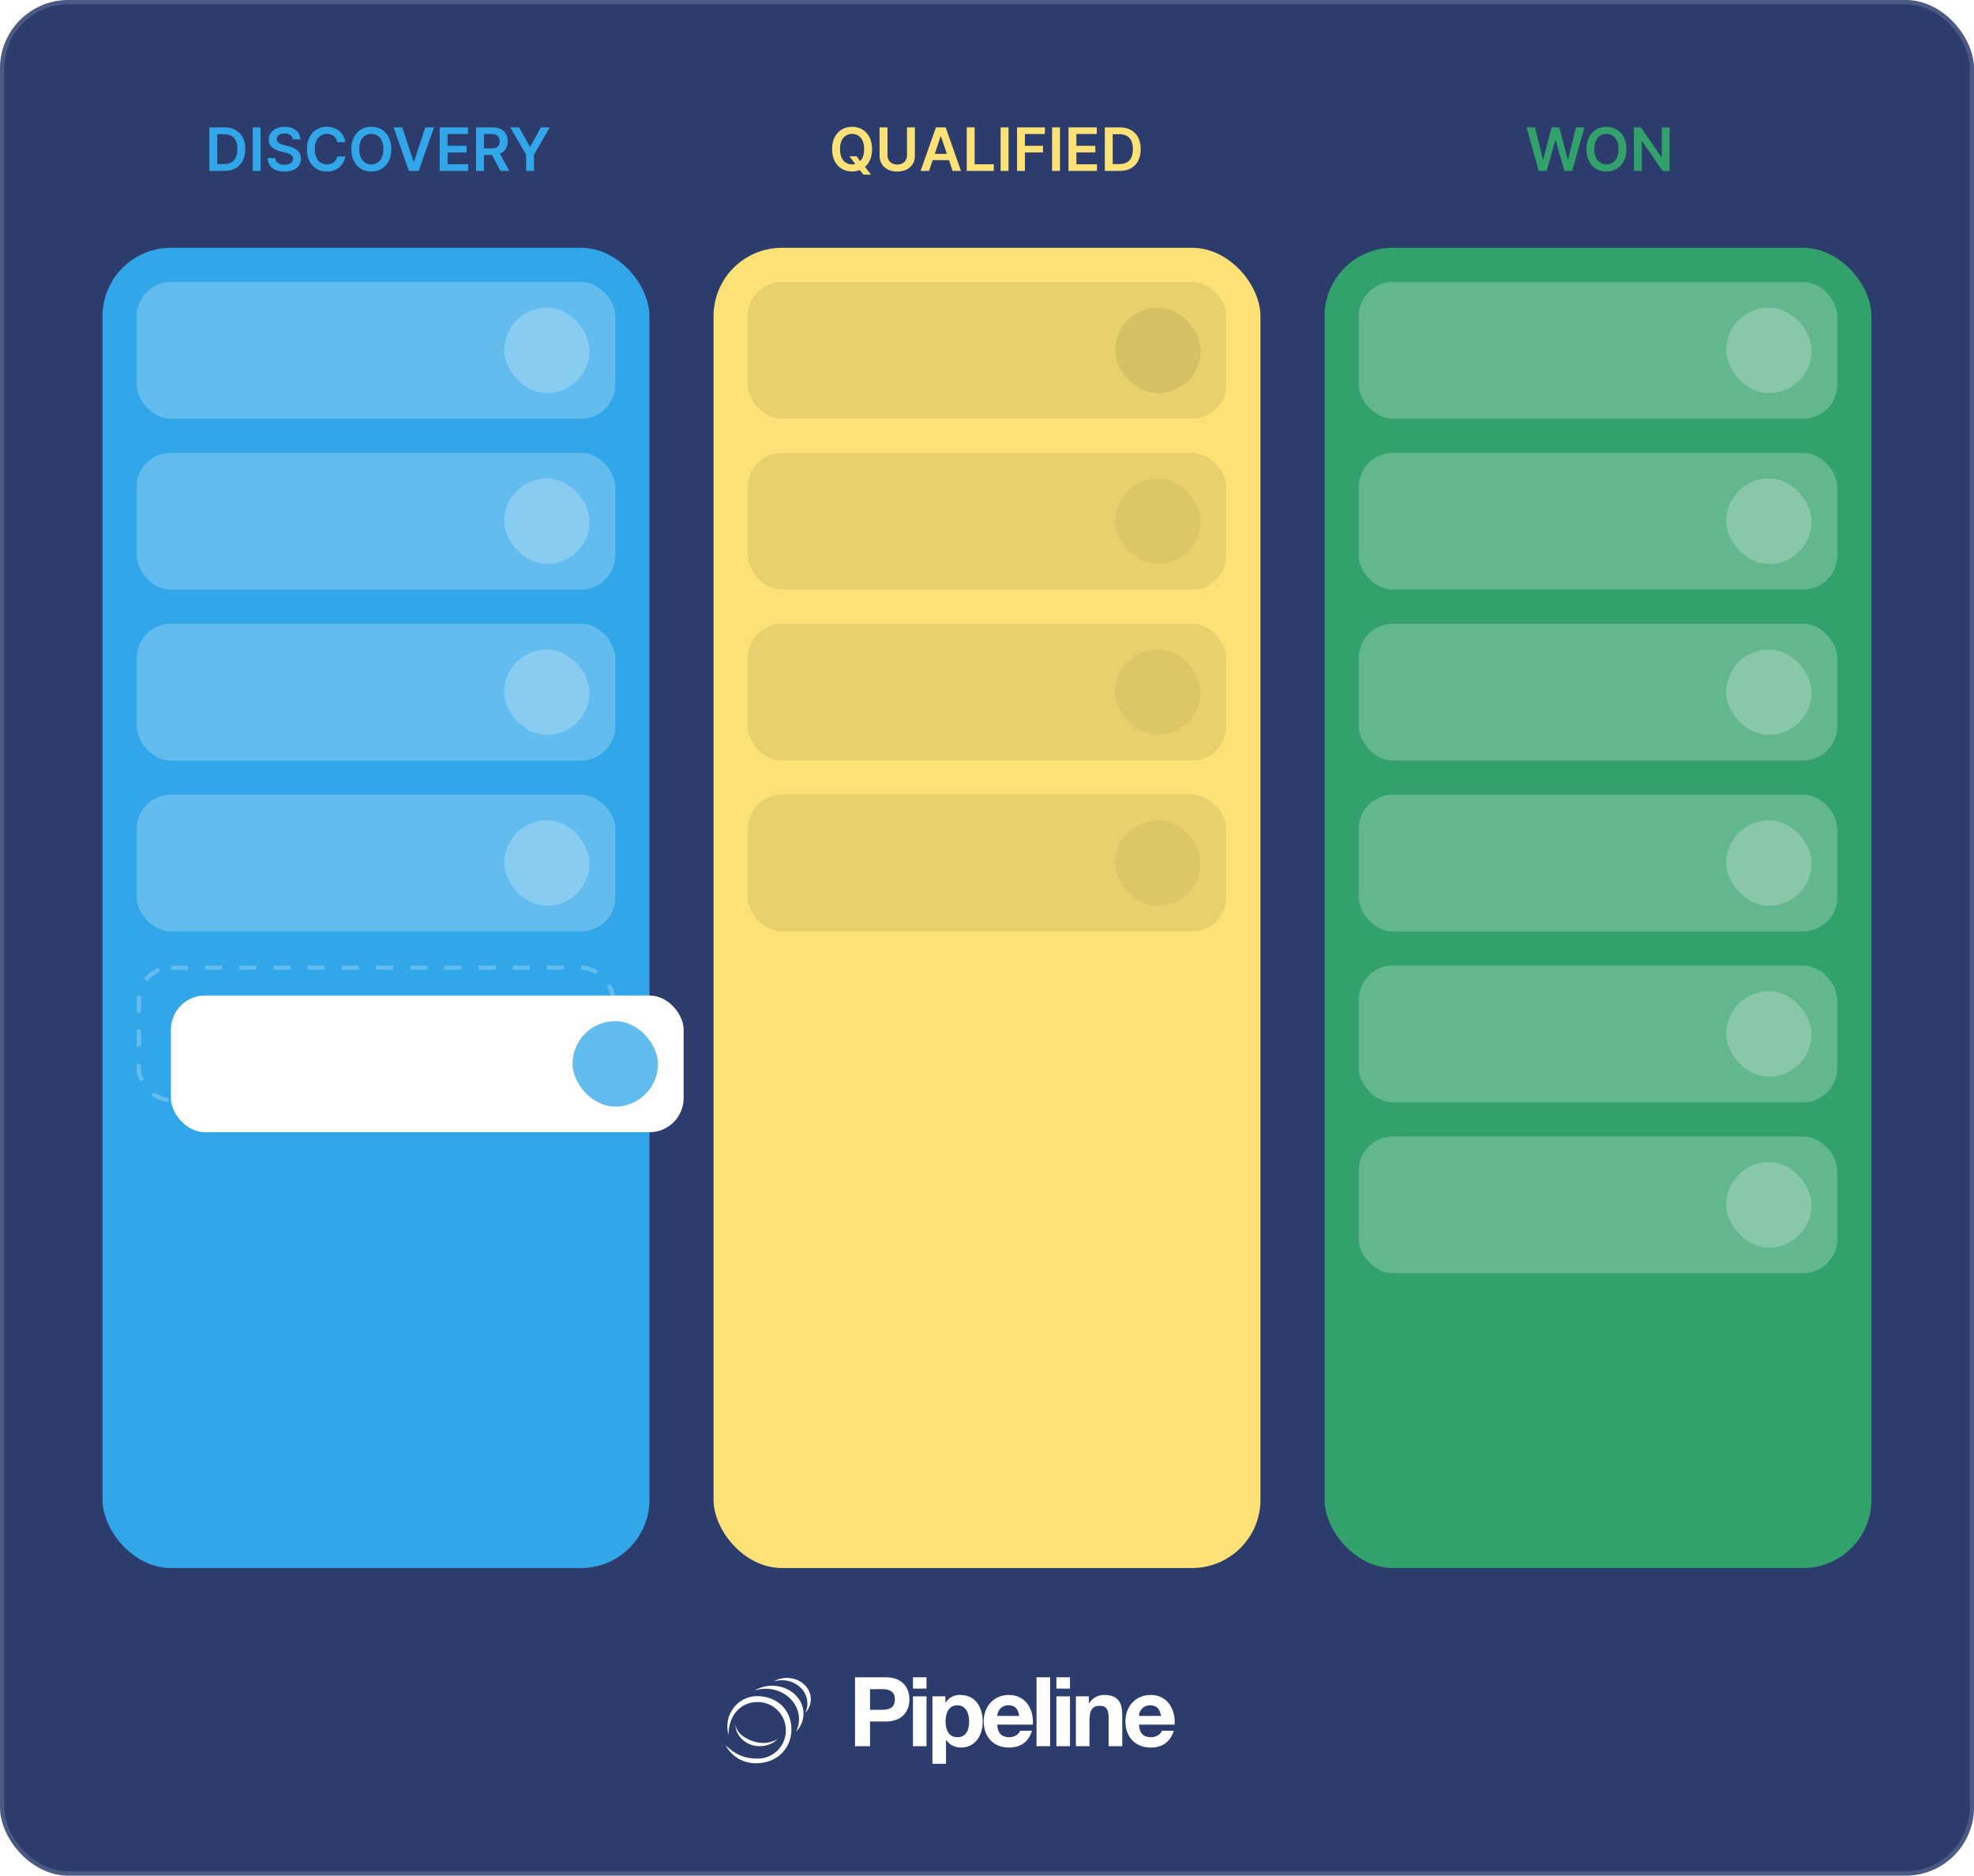 <svg xmlns="http://www.w3.org/2000/svg" width="462" height="439" viewBox="0 0 462 439" fill="none"><g clip-path="url(#clip0_50_71)"><rect width="462" height="439" rx="16" fill="#2C3D6D"></rect><path d="M52.455 40H49.004V29.818H52.524C53.535 29.818 54.403 30.022 55.129 30.43C55.858 30.834 56.419 31.416 56.81 32.175C57.201 32.934 57.396 33.842 57.396 34.899C57.396 35.96 57.199 36.871 56.805 37.633C56.414 38.396 55.849 38.981 55.109 39.389C54.374 39.796 53.489 40 52.455 40ZM50.849 38.404H52.365C53.074 38.404 53.666 38.275 54.14 38.016C54.614 37.755 54.97 37.365 55.209 36.848C55.447 36.328 55.567 35.678 55.567 34.899C55.567 34.12 55.447 33.474 55.209 32.96C54.97 32.443 54.617 32.057 54.15 31.802C53.686 31.543 53.109 31.414 52.42 31.414H50.849V38.404ZM60.993 29.818V40H59.149V29.818H60.993ZM68.524 32.617C68.478 32.183 68.282 31.845 67.937 31.603C67.596 31.361 67.152 31.24 66.605 31.24C66.221 31.24 65.891 31.298 65.616 31.414C65.341 31.53 65.13 31.688 64.984 31.886C64.838 32.085 64.764 32.312 64.76 32.568C64.76 32.78 64.808 32.964 64.905 33.119C65.004 33.275 65.138 33.408 65.307 33.517C65.476 33.623 65.664 33.713 65.869 33.785C66.075 33.858 66.282 33.92 66.491 33.969L67.445 34.208C67.83 34.298 68.199 34.419 68.554 34.571C68.912 34.724 69.232 34.916 69.513 35.148C69.798 35.38 70.024 35.66 70.189 35.988C70.355 36.316 70.438 36.7 70.438 37.141C70.438 37.738 70.286 38.263 69.981 38.717C69.676 39.168 69.235 39.521 68.658 39.776C68.085 40.028 67.39 40.154 66.575 40.154C65.783 40.154 65.095 40.032 64.512 39.786C63.932 39.541 63.478 39.183 63.15 38.712C62.825 38.242 62.649 37.668 62.623 36.992H64.437C64.464 37.347 64.573 37.642 64.765 37.877C64.958 38.112 65.208 38.288 65.516 38.404C65.828 38.52 66.176 38.578 66.56 38.578C66.961 38.578 67.313 38.519 67.614 38.399C67.919 38.276 68.158 38.108 68.33 37.892C68.502 37.673 68.59 37.418 68.594 37.126C68.59 36.861 68.512 36.642 68.36 36.47C68.207 36.294 67.994 36.149 67.719 36.033C67.447 35.913 67.129 35.807 66.764 35.715L65.606 35.416C64.767 35.201 64.104 34.874 63.617 34.437C63.133 33.996 62.891 33.411 62.891 32.682C62.891 32.082 63.054 31.557 63.378 31.106C63.706 30.655 64.152 30.305 64.716 30.057C65.279 29.805 65.917 29.679 66.63 29.679C67.352 29.679 67.985 29.805 68.529 30.057C69.076 30.305 69.505 30.652 69.817 31.096C70.128 31.537 70.289 32.044 70.299 32.617H68.524ZM80.798 33.254H78.938C78.885 32.949 78.787 32.678 78.645 32.443C78.502 32.205 78.325 32.002 78.113 31.837C77.901 31.671 77.659 31.547 77.387 31.464C77.119 31.378 76.829 31.334 76.517 31.334C75.963 31.334 75.473 31.474 75.046 31.752C74.618 32.027 74.283 32.432 74.041 32.965C73.799 33.495 73.678 34.144 73.678 34.909C73.678 35.688 73.799 36.344 74.041 36.878C74.287 37.408 74.621 37.809 75.046 38.081C75.473 38.349 75.962 38.484 76.512 38.484C76.817 38.484 77.102 38.444 77.367 38.364C77.636 38.282 77.876 38.16 78.088 38.001C78.303 37.842 78.484 37.647 78.63 37.415C78.779 37.183 78.882 36.918 78.938 36.619L80.798 36.629C80.728 37.113 80.577 37.567 80.345 37.992C80.117 38.416 79.817 38.79 79.445 39.115C79.074 39.437 78.64 39.688 78.143 39.871C77.646 40.05 77.094 40.139 76.487 40.139C75.592 40.139 74.794 39.932 74.091 39.518C73.388 39.103 72.835 38.505 72.43 37.723C72.026 36.941 71.824 36.003 71.824 34.909C71.824 33.812 72.028 32.874 72.435 32.095C72.843 31.313 73.398 30.715 74.101 30.3C74.803 29.886 75.599 29.679 76.487 29.679C77.054 29.679 77.581 29.759 78.068 29.918C78.555 30.077 78.99 30.31 79.371 30.619C79.752 30.924 80.065 31.298 80.31 31.742C80.559 32.183 80.721 32.687 80.798 33.254ZM91.585 34.909C91.585 36.006 91.379 36.946 90.968 37.728C90.561 38.507 90.004 39.103 89.298 39.518C88.595 39.932 87.798 40.139 86.906 40.139C86.015 40.139 85.216 39.932 84.51 39.518C83.808 39.1 83.251 38.502 82.84 37.723C82.432 36.941 82.228 36.003 82.228 34.909C82.228 33.812 82.432 32.874 82.84 32.095C83.251 31.313 83.808 30.715 84.51 30.3C85.216 29.886 86.015 29.679 86.906 29.679C87.798 29.679 88.595 29.886 89.298 30.3C90.004 30.715 90.561 31.313 90.968 32.095C91.379 32.874 91.585 33.812 91.585 34.909ZM89.73 34.909C89.73 34.137 89.609 33.486 89.367 32.955C89.129 32.422 88.797 32.019 88.373 31.747C87.949 31.472 87.46 31.334 86.906 31.334C86.353 31.334 85.864 31.472 85.44 31.747C85.016 32.019 84.683 32.422 84.441 32.955C84.202 33.486 84.083 34.137 84.083 34.909C84.083 35.681 84.202 36.334 84.441 36.868C84.683 37.398 85.016 37.801 85.44 38.076C85.864 38.348 86.353 38.484 86.906 38.484C87.46 38.484 87.949 38.348 88.373 38.076C88.797 37.801 89.129 37.398 89.367 36.868C89.609 36.334 89.73 35.681 89.73 34.909ZM94.144 29.818L96.794 37.832H96.898L99.543 29.818H101.571L97.982 40H95.705L92.12 29.818H94.144ZM102.912 40V29.818H109.535V31.364H104.757V34.129H109.192V35.675H104.757V38.454H109.574V40H102.912ZM111.416 40V29.818H115.235C116.017 29.818 116.673 29.954 117.203 30.226C117.737 30.498 118.14 30.879 118.411 31.369C118.686 31.857 118.824 32.425 118.824 33.075C118.824 33.727 118.685 34.294 118.406 34.775C118.131 35.252 117.725 35.622 117.188 35.883C116.651 36.142 115.992 36.271 115.21 36.271H112.49V34.74H114.961C115.419 34.74 115.793 34.677 116.085 34.551C116.376 34.422 116.592 34.235 116.731 33.989C116.874 33.741 116.945 33.436 116.945 33.075C116.945 32.713 116.874 32.405 116.731 32.15C116.588 31.891 116.371 31.696 116.08 31.563C115.788 31.427 115.412 31.359 114.951 31.359H113.261V40H111.416ZM116.676 35.386L119.197 40H117.139L114.663 35.386H116.676ZM119.429 29.818H121.512L124.003 34.322H124.103L126.593 29.818H128.676L124.973 36.202V40H123.133V36.202L119.429 29.818Z" fill="#31A7E9"></path><path d="M198.798 36.58H200.468L201.457 37.862L202.163 38.697L203.859 40.875H202.069L200.915 39.413L200.423 38.717L198.798 36.58ZM204.102 34.909C204.102 36.006 203.897 36.946 203.486 37.728C203.078 38.507 202.521 39.103 201.815 39.518C201.113 39.932 200.316 40.139 199.424 40.139C198.532 40.139 197.734 39.932 197.028 39.518C196.325 39.1 195.768 38.502 195.357 37.723C194.95 36.941 194.746 36.003 194.746 34.909C194.746 33.812 194.95 32.874 195.357 32.095C195.768 31.313 196.325 30.715 197.028 30.3C197.734 29.886 198.532 29.679 199.424 29.679C200.316 29.679 201.113 29.886 201.815 30.3C202.521 30.715 203.078 31.313 203.486 32.095C203.897 32.874 204.102 33.812 204.102 34.909ZM202.248 34.909C202.248 34.137 202.127 33.486 201.885 32.955C201.646 32.422 201.315 32.019 200.891 31.747C200.466 31.472 199.978 31.334 199.424 31.334C198.871 31.334 198.382 31.472 197.957 31.747C197.533 32.019 197.2 32.422 196.958 32.955C196.719 33.486 196.6 34.137 196.6 34.909C196.6 35.681 196.719 36.334 196.958 36.868C197.2 37.398 197.533 37.801 197.957 38.076C198.382 38.348 198.871 38.484 199.424 38.484C199.978 38.484 200.466 38.348 200.891 38.076C201.315 37.801 201.646 37.398 201.885 36.868C202.127 36.334 202.248 35.681 202.248 34.909ZM212.278 29.818H214.123V36.47C214.123 37.199 213.95 37.841 213.605 38.394C213.264 38.948 212.783 39.38 212.164 39.692C211.544 40 210.82 40.154 209.991 40.154C209.159 40.154 208.433 40 207.814 39.692C207.194 39.38 206.713 38.948 206.372 38.394C206.03 37.841 205.86 37.199 205.86 36.47V29.818H207.704V36.316C207.704 36.74 207.797 37.118 207.983 37.45C208.172 37.781 208.437 38.041 208.778 38.23C209.119 38.416 209.524 38.508 209.991 38.508C210.458 38.508 210.863 38.416 211.204 38.23C211.549 38.041 211.814 37.781 212 37.45C212.185 37.118 212.278 36.74 212.278 36.316V29.818ZM217.435 40H215.466L219.051 29.818H221.328L224.917 40H222.948L220.229 31.906H220.149L217.435 40ZM217.499 36.008H222.869V37.489H217.499V36.008ZM226.258 40V29.818H228.103V38.454H232.587V40H226.258ZM236.032 29.818V40H234.188V29.818H236.032ZM238.03 40V29.818H244.552V31.364H239.874V34.129H244.105V35.675H239.874V40H238.03ZM248.077 29.818V40H246.233V29.818H248.077ZM250.075 40V29.818H256.697V31.364H251.919V34.129H256.354V35.675H251.919V38.454H256.737V40H250.075ZM262.029 40H258.578V29.818H262.098C263.109 29.818 263.978 30.022 264.703 30.43C265.433 30.834 265.993 31.416 266.384 32.175C266.775 32.934 266.971 33.842 266.971 34.899C266.971 35.96 266.773 36.871 266.379 37.633C265.988 38.396 265.423 38.981 264.684 39.389C263.948 39.796 263.063 40 262.029 40ZM260.423 38.404H261.939C262.649 38.404 263.24 38.275 263.714 38.016C264.188 37.755 264.544 37.365 264.783 36.848C265.022 36.328 265.141 35.678 265.141 34.899C265.141 34.12 265.022 33.474 264.783 32.96C264.544 32.443 264.191 32.057 263.724 31.802C263.26 31.543 262.683 31.414 261.994 31.414H260.423V38.404Z" fill="#FCE276"></path><path d="M360.147 40L357.273 29.818H359.257L361.092 37.3H361.186L363.145 29.818H364.95L366.913 37.305H367.003L368.837 29.818H370.821L367.947 40H366.128L364.089 32.856H364.01L361.967 40H360.147ZM380.651 34.909C380.651 36.006 380.446 36.946 380.035 37.728C379.627 38.507 379.07 39.103 378.364 39.518C377.662 39.932 376.864 40.139 375.973 40.139C375.081 40.139 374.282 39.932 373.577 39.518C372.874 39.1 372.317 38.502 371.906 37.723C371.498 36.941 371.295 36.003 371.295 34.909C371.295 33.812 371.498 32.874 371.906 32.095C372.317 31.313 372.874 30.715 373.577 30.3C374.282 29.886 375.081 29.679 375.973 29.679C376.864 29.679 377.662 29.886 378.364 30.3C379.07 30.715 379.627 31.313 380.035 32.095C380.446 32.874 380.651 33.812 380.651 34.909ZM378.797 34.909C378.797 34.137 378.676 33.486 378.434 32.955C378.195 32.422 377.864 32.019 377.439 31.747C377.015 31.472 376.526 31.334 375.973 31.334C375.419 31.334 374.93 31.472 374.506 31.747C374.082 32.019 373.749 32.422 373.507 32.955C373.268 33.486 373.149 34.137 373.149 34.909C373.149 35.681 373.268 36.334 373.507 36.868C373.749 37.398 374.082 37.801 374.506 38.076C374.93 38.348 375.419 38.484 375.973 38.484C376.526 38.484 377.015 38.348 377.439 38.076C377.864 37.801 378.195 37.398 378.434 36.868C378.676 36.334 378.797 35.681 378.797 34.909ZM390.762 29.818V40H389.121L384.324 33.065H384.239V40H382.395V29.818H384.045L388.838 36.758H388.928V29.818H390.762Z" fill="#32A16B"></path><rect x="24" y="58" width="128" height="309" rx="16" fill="#31A7E9"></rect><rect x="32.5" y="226.5" width="111" height="31" rx="7.5" stroke="white" stroke-opacity="0.24" stroke-dasharray="4 4"></rect><rect x="167" y="58" width="128" height="309" rx="16" fill="#FCE276"></rect><rect x="310" y="58" width="128" height="309" rx="16" fill="#32A16B"></rect><rect x="175" y="66" width="112" height="32" rx="8" fill="black" fill-opacity="0.08"></rect><rect x="261" y="72" width="20" height="20" rx="10" fill="black" fill-opacity="0.08"></rect><rect x="175" y="106" width="112" height="32" rx="8" fill="black" fill-opacity="0.08"></rect><rect x="261" y="112" width="20" height="20" rx="10" fill="black" fill-opacity="0.05"></rect><rect x="32" y="66" width="112" height="32" rx="8" fill="white" fill-opacity="0.24"></rect><rect x="118" y="72" width="20" height="20" rx="10" fill="white" fill-opacity="0.24"></rect><rect x="32" y="106" width="112" height="32" rx="8" fill="white" fill-opacity="0.24"></rect><rect x="118" y="112" width="20" height="20" rx="10" fill="white" fill-opacity="0.24"></rect><rect x="318" y="66" width="112" height="32" rx="8" fill="white" fill-opacity="0.24"></rect><rect x="404" y="72" width="20" height="20" rx="10" fill="white" fill-opacity="0.24"></rect><rect x="318" y="106" width="112" height="32" rx="8" fill="white" fill-opacity="0.24"></rect><rect x="404" y="112" width="20" height="20" rx="10" fill="white" fill-opacity="0.24"></rect><rect x="175" y="146" width="112" height="32" rx="8" fill="black" fill-opacity="0.08"></rect><rect x="261" y="152" width="20" height="20" rx="10" fill="black" fill-opacity="0.05"></rect><rect x="32" y="146" width="112" height="32" rx="8" fill="white" fill-opacity="0.24"></rect><rect x="118" y="152" width="20" height="20" rx="10" fill="white" fill-opacity="0.24"></rect><rect x="318" y="146" width="112" height="32" rx="8" fill="white" fill-opacity="0.24"></rect><rect x="404" y="152" width="20" height="20" rx="10" fill="white" fill-opacity="0.24"></rect><rect x="175" y="186" width="112" height="32" rx="8" fill="black" fill-opacity="0.08"></rect><rect x="261" y="192" width="20" height="20" rx="10" fill="black" fill-opacity="0.05"></rect><rect x="32" y="186" width="112" height="32" rx="8" fill="white" fill-opacity="0.24"></rect><rect x="118" y="192" width="20" height="20" rx="10" fill="white" fill-opacity="0.24"></rect><rect x="318" y="186" width="112" height="32" rx="8" fill="white" fill-opacity="0.24"></rect><rect x="404" y="192" width="20" height="20" rx="10" fill="white" fill-opacity="0.24"></rect><rect x="318" y="226" width="112" height="32" rx="8" fill="white" fill-opacity="0.24"></rect><rect x="404" y="232" width="20" height="20" rx="10" fill="white" fill-opacity="0.24"></rect><rect x="318" y="266" width="112" height="32" rx="8" fill="white" fill-opacity="0.24"></rect><rect x="404" y="272" width="20" height="20" rx="10" fill="white" fill-opacity="0.24"></rect><g filter="url(#filter0_d_50_71)"><g filter="url(#filter1_d_50_71)"><rect x="40" y="233" width="120" height="32" rx="8" fill="white"></rect></g><rect x="134" y="239" width="20" height="20" rx="10" fill="#62BCEE"></rect></g><path d="M200.111 392.577H207.315C211.296 392.577 212.841 395.113 212.841 397.751C212.841 400.388 211.296 402.924 207.315 402.924H203.623V408.707H200.111V392.577ZM203.623 400.185H206.353C207.985 400.185 209.438 399.822 209.438 397.767C209.438 395.713 207.985 395.35 206.353 395.35H203.623V400.185Z" fill="white"></path><path d="M216.847 395.227H213.67V392.577H216.847V395.227ZM213.67 397.036H216.847V408.707H213.67V397.036Z" fill="white"></path><path d="M218.23 397.027H221.253V398.519H221.299C221.661 397.936 222.171 397.461 222.776 397.143C223.381 396.825 224.058 396.676 224.739 396.71C228.365 396.71 229.997 399.669 229.997 402.991C229.997 406.106 228.297 409.019 224.919 409.019C224.243 409.037 223.573 408.886 222.968 408.579C222.363 408.272 221.843 407.819 221.454 407.26H221.407V412.814H218.23V397.027ZM226.82 402.898C226.82 401.047 226.083 399.128 224.049 399.128C222.014 399.128 221.299 401 221.299 402.898C221.299 404.796 221.998 406.605 224.091 406.605C226.184 406.605 226.82 404.796 226.82 402.898Z" fill="white"></path><path d="M233.393 403.648C233.485 405.682 234.469 406.607 236.236 406.607C237.491 406.607 238.538 405.817 238.747 405.094H241.543C240.648 407.85 238.747 409.021 236.127 409.021C232.481 409.021 230.225 406.485 230.225 402.879C230.225 399.379 232.615 396.712 236.127 396.712C240.066 396.712 241.966 400.056 241.744 403.648H233.393ZM238.563 401.615C238.27 399.988 237.579 399.13 236.051 399.13C235.715 399.112 235.379 399.163 235.062 399.28C234.746 399.396 234.455 399.575 234.209 399.807C233.963 400.039 233.765 400.319 233.628 400.629C233.49 400.94 233.416 401.275 233.41 401.615H238.563Z" fill="white"></path><path d="M242.592 392.577H245.769V408.707H242.592V392.577Z" fill="white"></path><path d="M250.421 395.227H247.244V392.577H250.421V395.227ZM247.244 397.036H250.421V408.707H247.244V397.036Z" fill="white"></path><path d="M251.805 397.026H254.827V398.653H254.894C255.269 398.051 255.791 397.556 256.409 397.216C257.028 396.876 257.722 396.701 258.427 396.709C261.805 396.709 262.655 398.628 262.655 401.519V408.705H259.477V402.107C259.477 400.188 258.921 399.241 257.443 399.241C255.718 399.241 254.982 400.209 254.982 402.58V408.705H251.805V397.026Z" fill="white"></path><path d="M266.565 403.648C266.653 405.682 267.637 406.607 269.407 406.607C270.663 406.607 271.71 405.817 271.919 405.094H274.715C273.819 407.85 271.919 409.021 269.303 409.021C265.657 409.021 263.396 406.485 263.396 402.879C263.396 399.379 265.791 396.712 269.303 396.712C273.237 396.712 275.142 400.056 274.916 403.648H266.565ZM271.731 401.615C271.442 399.988 270.747 399.13 269.219 399.13C268.883 399.112 268.547 399.163 268.23 399.28C267.914 399.396 267.623 399.575 267.376 399.807C267.131 400.039 266.932 400.319 266.795 400.629C266.658 400.94 266.584 401.275 266.578 401.615H271.731Z" fill="white"></path><path d="M170.512 406.035C170.512 401.322 173.501 398.371 177.21 398.371C178.084 398.349 178.954 398.504 179.769 398.826C180.583 399.149 181.325 399.633 181.951 400.249C182.578 400.866 183.076 401.603 183.415 402.417C183.755 403.231 183.93 404.105 183.93 404.989C183.93 405.872 183.755 406.746 183.415 407.56C183.076 408.374 182.578 409.111 181.951 409.728C181.325 410.344 180.583 410.828 179.769 411.151C178.954 411.473 178.084 411.628 177.21 411.606C174.279 411.606 172.086 410.671 169.834 408.507C170.529 409.803 171.566 410.879 172.829 411.617C174.092 412.355 175.533 412.725 176.992 412.688C181.952 412.688 185.23 409.137 185.23 404.758C185.23 400.379 182.078 396.977 177.105 396.977C176.028 396.997 174.971 397.268 174.015 397.768C173.059 398.269 172.23 398.985 171.592 399.861C170.954 400.737 170.525 401.75 170.338 402.82C170.151 403.891 170.21 404.991 170.512 406.035Z" fill="white"></path><path d="M181.989 406.975C180.993 408.172 179.113 408.865 177.045 408.666C174.136 408.328 171.964 405.792 172.186 403.636C172.186 403.636 172.047 405.893 175.71 407.343C179.612 408.894 181.989 406.975 181.989 406.975Z" fill="white"></path><path d="M188.059 401.095C188.059 397.481 184.778 394.556 180.726 394.556C179.282 394.549 177.863 394.936 176.619 395.676C177.451 395.403 178.319 395.26 179.193 395.253C183.509 395.253 187.009 398.449 187.009 402.388C187.008 403.394 186.776 404.385 186.331 405.284C187.423 404.166 188.042 402.665 188.059 401.095Z" fill="white"></path><path d="M189.771 397.709C189.771 394.953 187.259 392.721 184.178 392.721C183.078 392.714 181.997 393.006 181.047 393.566C181.682 393.365 182.344 393.262 183.01 393.262C186.3 393.262 188.971 395.697 188.971 398.702C188.969 399.469 188.792 400.225 188.456 400.913C189.287 400.056 189.758 398.908 189.771 397.709Z" fill="white"></path></g><rect x="0.5" y="0.5" width="461" height="438" rx="15.5" stroke="white" stroke-opacity="0.15"></rect><defs><filter id="filter0_d_50_71" x="36" y="233" width="124" height="36" filterUnits="userSpaceOnUse" color-interpolation-filters="sRGB"></filter><filter id="filter1_d_50_71" x="-8" y="193" width="216" height="128" filterUnits="userSpaceOnUse" color-interpolation-filters="sRGB"><feGaussianBlur stdDeviation="24"></feGaussianBlur></filter><clipPath id="clip0_50_71"><rect width="462" height="439" rx="16" fill="white"></rect></clipPath></defs></svg>